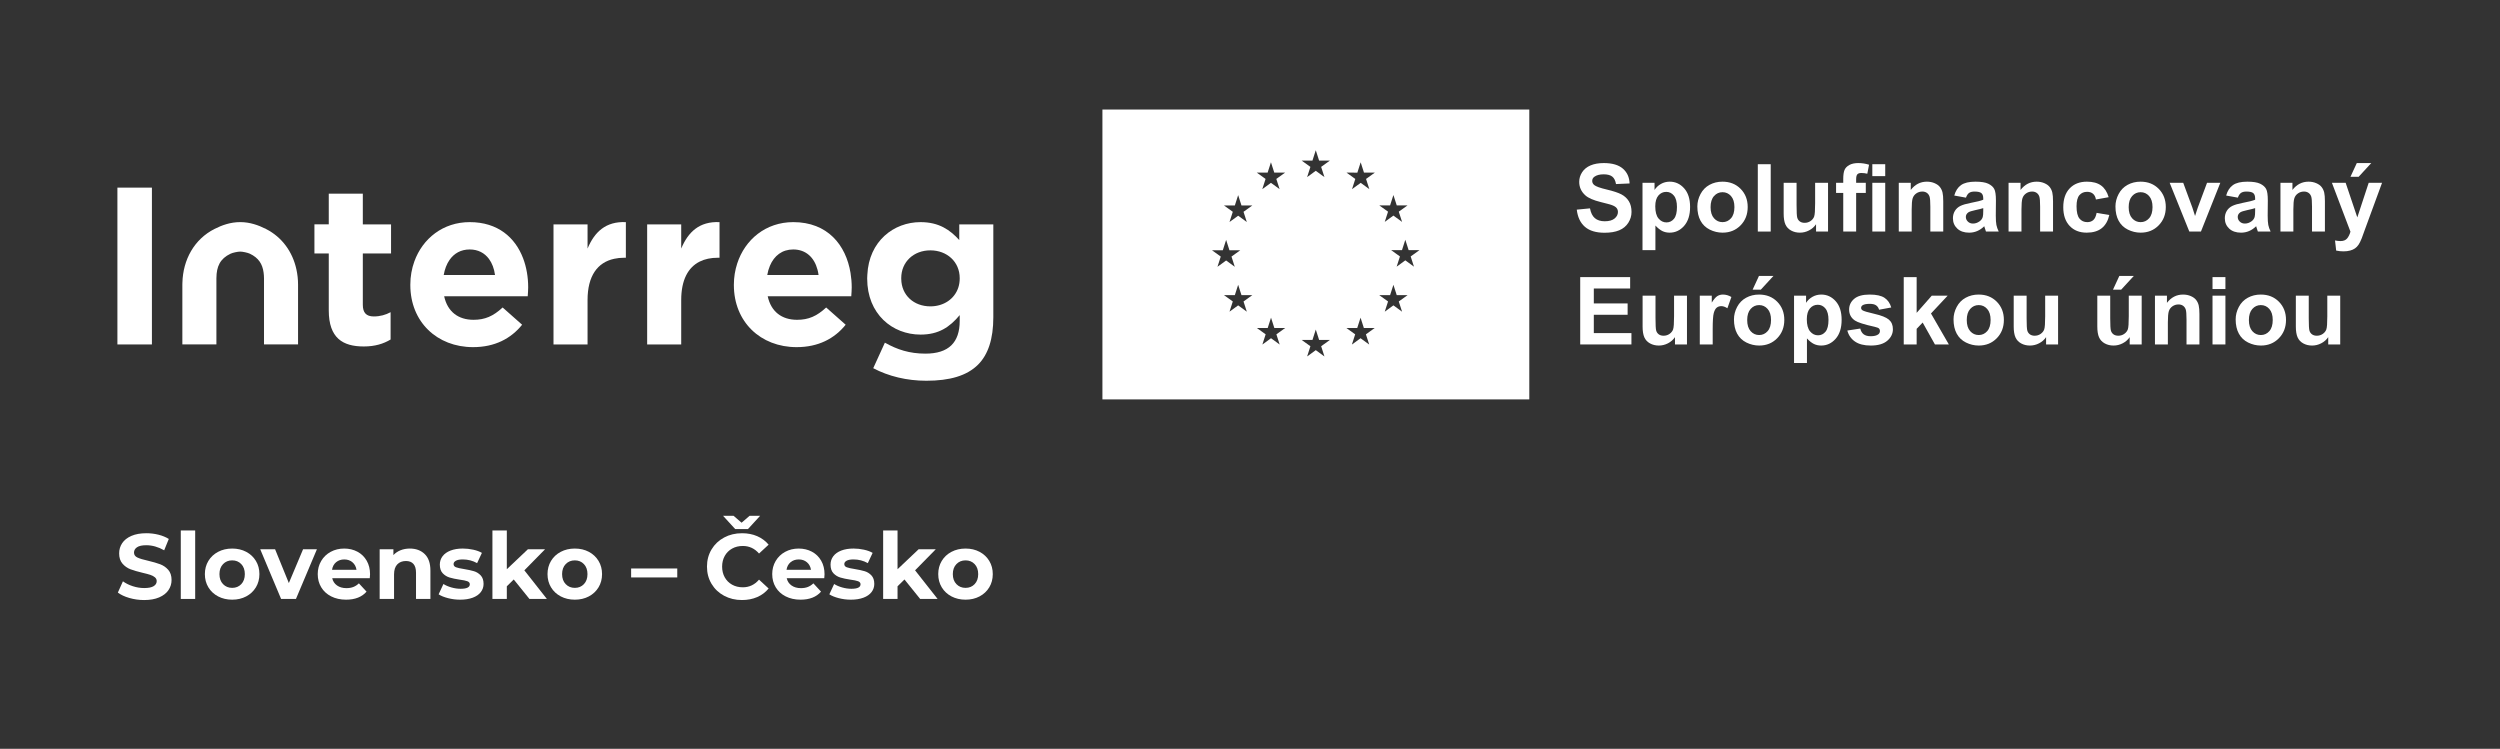 <?xml version="1.0" encoding="UTF-8" standalone="no"?>
<!-- Created with Inkscape (http://www.inkscape.org/) -->

<svg
   version="1.1"
   id="svg2"
   width="2130.587"
   height="638.171"
   viewBox="0 0 2130.587 638.171"
   sodipodi:docname="Interreg_SK-CZ_Biele_V2.ai"
   xmlns:inkscape="http://www.inkscape.org/namespaces/inkscape"
   xmlns:sodipodi="http://sodipodi.sourceforge.net/DTD/sodipodi-0.dtd"
   xmlns="http://www.w3.org/2000/svg"
   xmlns:svg="http://www.w3.org/2000/svg">
  <rect x="0" y="0" width="2130.587" height="638.171" fill="#333333" stroke="none"/>
  <defs
     id="defs6">
    <clipPath
       clipPathUnits="userSpaceOnUse"
       id="clipPath16">
      <path
         d="M 0,478.628 H 1597.938 V 0 H 0 Z"
         id="path14" />
    </clipPath>
  </defs>
  <sodipodi:namedview
     id="namedview4"
     pagecolor="#ffffff"
     bordercolor="#000000"
     borderopacity="0.25"
     inkscape:showpageshadow="2"
     inkscape:pageopacity="0.0"
     inkscape:pagecheckerboard="0"
     inkscape:deskcolor="#d1d1d1" />
  <g
     id="g8"
     inkscape:groupmode="layer"
     inkscape:label="Interreg_SK-CZ_Biele_V2"
     transform="matrix(1.333,0,0,-1.333,0,638.171)">
    <g
       id="g10">
      <g
         id="g12"
         clip-path="url(#clipPath16)">
        <g
           id="g18"
           transform="translate(82.691,96.444)">
          <path
             d="m 0,0 c -3.049,0.885 -5.497,2.035 -7.346,3.451 l 3.245,7.198 c 1.77,-1.297 3.874,-2.34 6.313,-3.127 2.439,-0.788 4.877,-1.18 7.316,-1.18 2.715,0 4.721,0.403 6.018,1.21 1.298,0.805 1.948,1.878 1.948,3.216 0,0.982 -0.384,1.798 -1.151,2.448 -0.767,0.648 -1.751,1.17 -2.95,1.563 -1.2,0.393 -2.823,0.826 -4.868,1.298 -3.147,0.747 -5.723,1.494 -7.729,2.242 -2.005,0.746 -3.727,1.948 -5.162,3.599 -1.436,1.652 -2.154,3.854 -2.154,6.608 0,2.399 0.649,4.573 1.947,6.52 1.299,1.946 3.255,3.49 5.871,4.631 2.615,1.14 5.811,1.711 9.587,1.711 2.635,0 5.212,-0.315 7.729,-0.944 2.517,-0.63 4.72,-1.534 6.609,-2.714 l -2.951,-7.257 c -3.815,2.163 -7.631,3.245 -11.445,3.245 -2.676,0 -4.652,-0.433 -5.93,-1.298 -1.279,-0.865 -1.918,-2.006 -1.918,-3.422 0,-1.416 0.738,-2.469 2.213,-3.156 1.475,-0.689 3.726,-1.367 6.755,-2.036 3.147,-0.747 5.723,-1.495 7.729,-2.242 2.007,-0.748 3.727,-1.927 5.163,-3.54 1.435,-1.613 2.154,-3.796 2.154,-6.548 0,-2.361 -0.66,-4.514 -1.977,-6.461 C 23.698,3.067 21.721,1.523 19.086,0.383 16.451,-0.757 13.246,-1.328 9.469,-1.328 6.204,-1.328 3.048,-0.886 0,0"
             style="fill:#ffffff;fill-opacity:1;fill-rule:nonzero;stroke:none"
             id="path20" />
        </g>
        <path
           d="m 115.582,139.602 h 9.204 V 95.824 h -9.204 z"
           style="fill:#ffffff;fill-opacity:1;fill-rule:nonzero;stroke:none"
           id="path22" />
        <g
           id="g24"
           transform="translate(154.257,105.294)">
          <path
             d="m 0,0 c 1.514,1.593 2.271,3.727 2.271,6.401 0,2.675 -0.757,4.809 -2.271,6.402 -1.515,1.593 -3.452,2.389 -5.812,2.389 -2.359,0 -4.307,-0.796 -5.84,-2.389 -1.535,-1.593 -2.302,-3.727 -2.302,-6.402 0,-2.674 0.767,-4.808 2.302,-6.401 1.533,-1.593 3.481,-2.39 5.84,-2.39 2.36,0 4.297,0.797 5.812,2.39 m -14.809,-7.847 c -2.655,1.396 -4.73,3.333 -6.225,5.812 -1.495,2.477 -2.241,5.289 -2.241,8.436 0,3.147 0.746,5.959 2.241,8.438 1.495,2.477 3.57,4.414 6.225,5.811 2.655,1.396 5.654,2.094 8.997,2.094 3.343,0 6.333,-0.698 8.968,-2.094 2.635,-1.397 4.7,-3.334 6.196,-5.811 1.494,-2.479 2.241,-5.291 2.241,-8.438 0,-3.147 -0.747,-5.959 -2.241,-8.436 -1.496,-2.479 -3.561,-4.416 -6.196,-5.812 -2.635,-1.396 -5.625,-2.094 -8.968,-2.094 -3.343,0 -6.342,0.698 -8.997,2.094"
             style="fill:#ffffff;fill-opacity:1;fill-rule:nonzero;stroke:none"
             id="path26" />
        </g>
        <g
           id="g28"
           transform="translate(202.607,127.566)">
          <path
             d="m 0,0 -13.393,-31.742 h -9.499 L -36.226,0 h 9.499 L -17.936,-21.594 -8.85,0 Z"
             style="fill:#ffffff;fill-opacity:1;fill-rule:nonzero;stroke:none"
             id="path30" />
        </g>
        <g
           id="g32"
           transform="translate(214.879,119.306)">
          <path
             d="m 0,0 c -1.416,-1.181 -2.282,-2.794 -2.596,-4.838 h 15.635 c -0.315,2.006 -1.18,3.609 -2.596,4.809 C 9.027,1.17 7.296,1.77 5.251,1.77 3.166,1.77 1.416,1.18 0,0 M 21.535,-10.207 H -2.478 c 0.433,-1.968 1.455,-3.521 3.068,-4.661 1.613,-1.142 3.618,-1.711 6.018,-1.711 1.652,0 3.117,0.245 4.395,0.737 1.278,0.491 2.469,1.269 3.57,2.331 l 4.897,-5.31 c -2.99,-3.422 -7.356,-5.133 -13.098,-5.133 -3.58,0 -6.746,0.698 -9.499,2.095 -2.753,1.395 -4.877,3.333 -6.372,5.811 -1.495,2.478 -2.242,5.289 -2.242,8.437 0,3.106 0.738,5.909 2.213,8.407 1.475,2.498 3.5,4.444 6.077,5.842 2.576,1.395 5.457,2.093 8.643,2.093 3.107,0 5.919,-0.668 8.437,-2.005 2.517,-1.338 4.493,-3.255 5.93,-5.752 1.435,-2.499 2.153,-5.399 2.153,-8.703 0,-0.119 -0.059,-0.944 -0.177,-2.478"
             style="fill:#ffffff;fill-opacity:1;fill-rule:nonzero;stroke:none"
             id="path34" />
        </g>
        <g
           id="g36"
           transform="translate(271.548,124.498)">
          <path
             d="m 0,0 c 2.419,-2.359 3.629,-5.861 3.629,-10.502 v -18.172 h -9.204 v 16.756 c 0,2.518 -0.551,4.396 -1.653,5.635 -1.101,1.239 -2.694,1.858 -4.778,1.858 -2.322,0 -4.17,-0.718 -5.546,-2.153 -1.378,-1.437 -2.065,-3.569 -2.065,-6.401 v -15.695 h -9.204 V 3.068 h 8.791 v -3.716 c 1.218,1.336 2.733,2.369 4.543,3.097 1.808,0.728 3.795,1.091 5.959,1.091 C -5.596,3.54 -2.419,2.36 0,0"
             style="fill:#ffffff;fill-opacity:1;fill-rule:nonzero;stroke:none"
             id="path38" />
        </g>
        <g
           id="g40"
           transform="translate(286.446,96.326)">
          <path
             d="M 0,0 C -2.518,0.648 -4.524,1.465 -6.018,2.448 L -2.95,9.057 C -1.534,8.151 0.177,7.413 2.183,6.844 4.189,6.273 6.155,5.988 8.083,5.988 c 3.894,0 5.841,0.963 5.841,2.891 0,0.904 -0.531,1.554 -1.593,1.947 -1.062,0.393 -2.695,0.728 -4.897,1.003 -2.596,0.393 -4.741,0.846 -6.431,1.358 -1.692,0.51 -3.157,1.416 -4.396,2.713 -1.239,1.298 -1.858,3.147 -1.858,5.546 0,2.006 0.58,3.785 1.74,5.34 1.16,1.553 2.852,2.763 5.074,3.628 2.222,0.865 4.848,1.298 7.877,1.298 2.242,0 4.474,-0.246 6.696,-0.737 2.222,-0.493 4.061,-1.171 5.517,-2.036 L 18.585,22.391 C 15.792,23.963 12.744,24.75 9.44,24.75 7.473,24.75 5.998,24.475 5.015,23.924 4.031,23.373 3.54,22.665 3.54,21.8 c 0,-0.984 0.531,-1.672 1.593,-2.065 1.062,-0.393 2.752,-0.766 5.074,-1.121 2.596,-0.433 4.72,-0.895 6.372,-1.386 1.652,-0.493 3.087,-1.387 4.307,-2.685 1.218,-1.298 1.829,-3.107 1.829,-5.428 0,-1.967 -0.59,-3.717 -1.77,-5.251 C 19.765,2.33 18.043,1.141 15.782,0.295 13.52,-0.551 10.835,-0.974 7.729,-0.974 5.093,-0.974 2.517,-0.649 0,0"
             style="fill:#ffffff;fill-opacity:1;fill-rule:nonzero;stroke:none"
             id="path42" />
        </g>
        <g
           id="g44"
           transform="translate(328.453,108.273)">
          <path
             d="m 0,0 -4.425,-4.366 v -8.083 h -9.204 v 43.778 h 9.204 V 6.549 L 9.027,19.293 H 20.001 L 6.785,5.841 21.181,-12.449 H 10.03 Z"
             style="fill:#ffffff;fill-opacity:1;fill-rule:nonzero;stroke:none"
             id="path46" />
        </g>
        <g
           id="g48"
           transform="translate(373.323,105.294)">
          <path
             d="m 0,0 c 1.514,1.593 2.271,3.727 2.271,6.401 0,2.675 -0.757,4.809 -2.271,6.402 -1.515,1.593 -3.452,2.389 -5.812,2.389 -2.359,0 -4.307,-0.796 -5.84,-2.389 -1.535,-1.593 -2.302,-3.727 -2.302,-6.402 0,-2.674 0.767,-4.808 2.302,-6.401 1.533,-1.593 3.481,-2.39 5.84,-2.39 2.36,0 4.297,0.797 5.812,2.39 m -14.809,-7.847 c -2.655,1.396 -4.73,3.333 -6.225,5.812 -1.495,2.477 -2.241,5.289 -2.241,8.436 0,3.147 0.746,5.959 2.241,8.438 1.495,2.477 3.57,4.414 6.225,5.811 2.655,1.396 5.654,2.094 8.997,2.094 3.343,0 6.333,-0.698 8.968,-2.094 2.635,-1.397 4.7,-3.334 6.196,-5.811 1.494,-2.479 2.241,-5.291 2.241,-8.438 0,-3.147 -0.747,-5.959 -2.241,-8.436 -1.496,-2.479 -3.561,-4.416 -6.196,-5.812 -2.635,-1.396 -5.625,-2.094 -8.968,-2.094 -3.343,0 -6.342,0.698 -8.997,2.094"
             style="fill:#ffffff;fill-opacity:1;fill-rule:nonzero;stroke:none"
             id="path50" />
        </g>
        <path
           d="M 403.5,115.295 H 433 v -5.724 h -29.5 z"
           style="fill:#ffffff;fill-opacity:1;fill-rule:nonzero;stroke:none"
           id="path52" />
        <g
           id="g54"
           transform="translate(485.982,148.983)">
          <path
             d="M 0,0 -7.788,-8.496 H -15.93 L -23.718,0 h 6.726 L -11.859,-4.425 -6.726,0 Z m -23.04,-51.123 c -3.402,1.828 -6.077,4.365 -8.023,7.61 -1.948,3.245 -2.921,6.912 -2.921,11.004 0,4.09 0.973,7.759 2.921,11.003 1.946,3.245 4.621,5.782 8.023,7.611 3.402,1.83 7.228,2.744 11.476,2.744 3.579,0 6.814,-0.629 9.705,-1.888 2.891,-1.259 5.319,-3.068 7.287,-5.428 l -6.136,-5.664 c -2.793,3.225 -6.254,4.838 -10.384,4.838 -2.557,0 -4.838,-0.561 -6.844,-1.682 -2.006,-1.121 -3.57,-2.684 -4.69,-4.69 -1.122,-2.006 -1.682,-4.287 -1.682,-6.844 0,-2.557 0.56,-4.838 1.682,-6.844 1.12,-2.006 2.684,-3.57 4.69,-4.69 2.006,-1.121 4.287,-1.682 6.844,-1.682 4.13,0 7.591,1.632 10.384,4.897 l 6.136,-5.664 c -1.968,-2.4 -4.406,-4.229 -7.316,-5.487 -2.911,-1.258 -6.156,-1.888 -9.735,-1.888 -4.21,0 -8.015,0.915 -11.417,2.744"
             style="fill:#ffffff;fill-opacity:1;fill-rule:nonzero;stroke:none"
             id="path56" />
        </g>
        <g
           id="g58"
           transform="translate(505.451,119.306)">
          <path
             d="m 0,0 c -1.416,-1.181 -2.282,-2.794 -2.596,-4.838 h 15.635 c -0.315,2.006 -1.18,3.609 -2.596,4.809 C 9.027,1.17 7.296,1.77 5.251,1.77 3.166,1.77 1.416,1.18 0,0 M 21.535,-10.207 H -2.478 c 0.433,-1.968 1.455,-3.521 3.068,-4.661 1.613,-1.142 3.618,-1.711 6.018,-1.711 1.652,0 3.117,0.245 4.395,0.737 1.278,0.491 2.469,1.269 3.57,2.331 l 4.897,-5.31 c -2.99,-3.422 -7.356,-5.133 -13.098,-5.133 -3.58,0 -6.746,0.698 -9.499,2.095 -2.753,1.395 -4.877,3.333 -6.372,5.811 -1.495,2.478 -2.242,5.289 -2.242,8.437 0,3.106 0.738,5.909 2.213,8.407 1.475,2.498 3.5,4.444 6.077,5.842 2.576,1.395 5.457,2.093 8.643,2.093 3.107,0 5.919,-0.668 8.437,-2.005 2.517,-1.338 4.493,-3.255 5.93,-5.752 1.435,-2.499 2.153,-5.399 2.153,-8.703 0,-0.119 -0.059,-0.944 -0.177,-2.478"
             style="fill:#ffffff;fill-opacity:1;fill-rule:nonzero;stroke:none"
             id="path60" />
        </g>
        <g
           id="g62"
           transform="translate(536.249,96.326)">
          <path
             d="M 0,0 C -2.518,0.648 -4.524,1.465 -6.018,2.448 L -2.95,9.057 C -1.534,8.151 0.177,7.413 2.183,6.844 4.189,6.273 6.155,5.988 8.083,5.988 c 3.894,0 5.841,0.963 5.841,2.891 0,0.904 -0.531,1.554 -1.593,1.947 -1.062,0.393 -2.695,0.728 -4.897,1.003 -2.596,0.393 -4.741,0.846 -6.431,1.358 -1.692,0.51 -3.157,1.416 -4.396,2.713 -1.239,1.298 -1.858,3.147 -1.858,5.546 0,2.006 0.58,3.785 1.74,5.34 1.16,1.553 2.852,2.763 5.074,3.628 2.222,0.865 4.848,1.298 7.877,1.298 2.242,0 4.474,-0.246 6.696,-0.737 2.222,-0.493 4.061,-1.171 5.517,-2.036 L 18.585,22.391 C 15.792,23.963 12.744,24.75 9.44,24.75 7.473,24.75 5.998,24.475 5.015,23.924 4.031,23.373 3.54,22.665 3.54,21.8 c 0,-0.984 0.531,-1.672 1.593,-2.065 1.062,-0.393 2.752,-0.766 5.074,-1.121 2.596,-0.433 4.72,-0.895 6.372,-1.386 1.652,-0.493 3.087,-1.387 4.307,-2.685 1.218,-1.298 1.829,-3.107 1.829,-5.428 0,-1.967 -0.59,-3.717 -1.77,-5.251 C 19.765,2.33 18.043,1.141 15.782,0.295 13.52,-0.551 10.835,-0.974 7.729,-0.974 5.093,-0.974 2.517,-0.649 0,0"
             style="fill:#ffffff;fill-opacity:1;fill-rule:nonzero;stroke:none"
             id="path64" />
        </g>
        <g
           id="g66"
           transform="translate(578.256,108.273)">
          <path
             d="m 0,0 -4.425,-4.366 v -8.083 h -9.204 v 43.778 h 9.204 V 6.549 L 9.027,19.293 H 20.001 L 6.785,5.841 21.181,-12.449 H 10.03 Z"
             style="fill:#ffffff;fill-opacity:1;fill-rule:nonzero;stroke:none"
             id="path68" />
        </g>
        <g
           id="g70"
           transform="translate(623.126,105.294)">
          <path
             d="m 0,0 c 1.514,1.593 2.271,3.727 2.271,6.401 0,2.675 -0.757,4.809 -2.271,6.402 -1.515,1.593 -3.452,2.389 -5.812,2.389 -2.359,0 -4.307,-0.796 -5.84,-2.389 -1.535,-1.593 -2.302,-3.727 -2.302,-6.402 0,-2.674 0.767,-4.808 2.302,-6.401 1.533,-1.593 3.481,-2.39 5.84,-2.39 2.36,0 4.297,0.797 5.812,2.39 m -14.809,-7.847 c -2.655,1.396 -4.73,3.333 -6.225,5.812 -1.495,2.477 -2.241,5.289 -2.241,8.436 0,3.147 0.746,5.959 2.241,8.438 1.495,2.477 3.57,4.414 6.225,5.811 2.655,1.396 5.654,2.094 8.997,2.094 3.343,0 6.333,-0.698 8.968,-2.094 2.635,-1.397 4.7,-3.334 6.196,-5.811 1.494,-2.479 2.241,-5.291 2.241,-8.438 0,-3.147 -0.747,-5.959 -2.241,-8.436 -1.496,-2.479 -3.561,-4.416 -6.196,-5.812 -2.635,-1.396 -5.625,-2.094 -8.968,-2.094 -3.343,0 -6.342,0.698 -8.997,2.094"
             style="fill:#ffffff;fill-opacity:1;fill-rule:nonzero;stroke:none"
             id="path72" />
        </g>
        <g
           id="g74"
           transform="translate(903.998,308.255)">
          <path
             d="M 0,0 -5.537,4.048 -11.068,0 l 2.104,6.536 -5.624,4.04 6.933,-0.007 2.118,6.629 2.125,-6.622 h 6.933 l -5.624,-4.04 z m -7.605,-28.786 -5.537,4.049 -5.537,-4.049 2.11,6.536 -5.624,4.041 6.925,-0.008 2.126,6.629 2.125,-6.621 h 6.925 l -5.624,-4.041 z m -7.663,67.975 2.125,6.629 2.125,-6.622 h 6.926 l -5.624,-4.033 2.111,-6.535 -5.538,4.04 -5.537,-4.04 2.11,6.535 -5.624,4.033 z m -15.368,16.894 2.103,-6.535 -5.53,4.048 -5.544,-4.048 2.103,6.535 -5.617,4.049 6.933,-0.015 2.118,6.629 2.118,-6.614 h 6.94 z m 2.023,-105.876 -5.537,4.041 -5.537,-4.041 2.103,6.535 -5.616,4.041 6.925,-0.007 2.125,6.621 2.118,-6.614 h 6.933 l -5.624,-4.041 z m -28.624,-7.613 -5.533,4.041 -5.537,-4.041 2.103,6.536 -5.62,4.041 6.932,-0.008 2.118,6.629 2.122,-6.621 h 6.933 l -5.624,-4.041 z m -7.662,125.229 2.122,6.622 2.121,-6.615 h 6.934 l -5.625,-4.04 2.108,-6.536 -5.538,4.041 -5.537,-4.041 2.107,6.536 -5.621,4.04 z m -20.958,-117.616 -5.533,4.041 -5.537,-4.041 2.103,6.535 -5.62,4.041 6.932,-0.007 2.118,6.621 2.122,-6.614 h 6.933 l -5.621,-4.041 z m -7.701,109.917 2.122,6.629 2.121,-6.621 h 6.933 l -5.621,-4.041 2.104,-6.536 -5.534,4.041 -5.538,-4.041 2.104,6.536 -5.621,4.041 z m -15.413,-25.048 2.107,-6.536 -5.537,4.041 -5.537,-4.041 2.107,6.536 -5.621,4.041 6.929,-0.008 2.122,6.629 2.122,-6.621 h 6.928 z m 2.107,-63.862 -5.537,4.049 -5.537,-4.049 2.107,6.536 -5.621,4.041 6.929,-0.008 2.122,6.629 2.122,-6.621 h 6.928 l -5.62,-4.041 z m -22.283,39.283 6.933,-0.015 2.122,6.636 2.121,-6.621 h 6.929 l -5.62,-4.042 2.104,-6.535 -5.534,4.041 -5.538,-4.041 2.107,6.535 z m -70.035,-95.368 H 73.736 v 185.326 h -272.918 z"
             style="fill:#ffffff;fill-opacity:1;fill-rule:nonzero;stroke:none"
             id="path76" />
        </g>
        <g
           id="g78"
           transform="translate(1008.087,344.714)">
          <path
             d="m 0,0 8.458,0.822 c 0.509,-2.838 1.542,-4.924 3.099,-6.255 1.556,-1.332 3.656,-1.997 6.299,-1.997 2.799,0 4.909,0.592 6.329,1.776 1.419,1.185 2.129,2.571 2.129,4.157 0,1.017 -0.299,1.884 -0.896,2.599 -0.597,0.714 -1.64,1.336 -3.128,1.865 -1.018,0.352 -3.338,0.978 -6.96,1.879 -4.66,1.155 -7.929,2.575 -9.809,4.259 -2.643,2.368 -3.964,5.256 -3.964,8.663 0,2.192 0.621,4.244 1.864,6.153 1.244,1.908 3.035,3.362 5.375,4.361 2.339,0.998 5.163,1.498 8.472,1.498 5.404,0 9.471,-1.186 12.203,-3.554 2.731,-2.369 4.165,-5.531 4.302,-9.485 L 25.08,16.358 c -0.372,2.213 -1.17,3.804 -2.393,4.772 -1.224,0.97 -3.059,1.454 -5.506,1.454 -2.527,0 -4.504,-0.518 -5.934,-1.557 -0.919,-0.665 -1.379,-1.556 -1.379,-2.672 0,-1.018 0.43,-1.889 1.292,-2.614 1.096,-0.92 3.759,-1.879 7.988,-2.877 4.229,-0.999 7.356,-2.032 9.383,-3.098 2.026,-1.068 3.612,-2.526 4.758,-4.377 1.145,-1.849 1.718,-4.136 1.718,-6.856 0,-2.467 -0.686,-4.778 -2.056,-6.932 -1.371,-2.154 -3.309,-3.754 -5.815,-4.802 -2.507,-1.047 -5.629,-1.571 -9.368,-1.571 -5.443,0 -9.624,1.258 -12.541,3.773 C 2.31,-8.483 0.568,-4.817 0,0"
             style="fill:#ffffff;fill-opacity:1;fill-rule:nonzero;stroke:none"
             id="path80" />
        </g>
        <g
           id="g82"
           transform="translate(1058.277,346.828)">
          <path
             d="m 0,0 c 0,-3.504 0.695,-6.093 2.086,-7.768 1.389,-1.674 3.083,-2.51 5.08,-2.51 1.919,0 3.514,0.768 4.787,2.305 1.273,1.536 1.909,4.058 1.909,7.563 0,3.269 -0.656,5.696 -1.967,7.283 C 10.582,8.458 8.958,9.251 7.019,9.251 5.003,9.251 3.329,8.473 1.997,6.916 0.666,5.36 0,3.054 0,0 m -8.163,15.066 h 7.693 v -4.581 c 1,1.566 2.35,2.838 4.054,3.818 1.702,0.978 3.592,1.468 5.667,1.468 3.622,0 6.696,-1.42 9.222,-4.259 2.526,-2.838 3.789,-6.793 3.789,-11.864 0,-5.208 -1.273,-9.257 -3.819,-12.144 -2.544,-2.888 -5.629,-4.332 -9.25,-4.332 -1.724,0 -3.285,0.343 -4.685,1.028 -1.399,0.685 -2.873,1.86 -4.419,3.525 v -15.713 h -8.252 z"
             style="fill:#ffffff;fill-opacity:1;fill-rule:nonzero;stroke:none"
             id="path84" />
        </g>
        <g
           id="g86"
           transform="translate(1093.636,346.3)">
          <path
             d="m 0,0 c 0,-3.094 0.735,-5.463 2.202,-7.108 1.469,-1.645 3.279,-2.467 5.434,-2.467 2.153,0 3.959,0.822 5.418,2.467 1.458,1.645 2.188,4.034 2.188,7.166 0,3.054 -0.73,5.404 -2.188,7.048 C 11.595,8.751 9.789,9.573 7.636,9.573 5.481,9.573 3.671,8.751 2.202,7.106 0.735,5.462 0,3.093 0,0 m -8.458,0.44 c 0,2.741 0.675,5.394 2.027,7.958 1.35,2.566 3.264,4.524 5.741,5.874 2.476,1.352 5.242,2.027 8.296,2.027 4.719,0 8.585,-1.533 11.601,-4.596 3.014,-3.064 4.522,-6.936 4.522,-11.615 0,-4.719 -1.522,-8.63 -4.567,-11.734 -3.044,-3.103 -6.876,-4.654 -11.496,-4.654 -2.86,0 -5.586,0.646 -8.18,1.938 -2.595,1.292 -4.567,3.186 -5.917,5.683 -1.352,2.496 -2.027,5.536 -2.027,9.119"
             style="fill:#ffffff;fill-opacity:1;fill-rule:nonzero;stroke:none"
             id="path88" />
        </g>
        <path
           d="m 1123.827,373.759 h 8.252 v -43.054 h -8.252 z"
           style="fill:#ffffff;fill-opacity:1;fill-rule:nonzero;stroke:none"
           id="path90" />
        <g
           id="g92"
           transform="translate(1161.065,330.705)">
          <path
             d="M 0,0 V 4.67 C -1.136,3.005 -2.629,1.693 -4.478,0.734 c -1.851,-0.959 -3.804,-1.439 -5.86,-1.439 -2.095,0 -3.975,0.46 -5.638,1.381 -1.665,0.92 -2.868,2.212 -3.612,3.876 -0.745,1.664 -1.117,3.965 -1.117,6.902 v 19.735 h 8.253 V 16.858 c 0,-4.387 0.152,-7.073 0.455,-8.062 0.303,-0.99 0.856,-1.772 1.659,-2.349 0.803,-0.579 1.821,-0.867 3.055,-0.867 1.409,0 2.672,0.387 3.789,1.16 1.115,0.773 1.879,1.732 2.289,2.878 0.413,1.146 0.618,3.95 0.618,8.414 V 31.189 H 7.665 V 0 Z"
             style="fill:#ffffff;fill-opacity:1;fill-rule:nonzero;stroke:none"
             id="path94" />
        </g>
        <path
           d="m 1197.041,361.894 h 8.252 v -31.189 h -8.252 z m 0,11.865 h 8.252 v -7.636 h -8.252 z m -23.171,-11.865 h 4.581 v 2.35 c 0,2.623 0.279,4.581 0.837,5.873 0.558,1.293 1.586,2.344 3.083,3.158 1.499,0.812 3.393,1.219 5.683,1.219 2.35,0 4.65,-0.353 6.901,-1.058 l -1.115,-5.756 c -1.312,0.313 -2.575,0.47 -3.789,0.47 -1.194,0 -2.051,-0.279 -2.57,-0.837 -0.518,-0.558 -0.778,-1.63 -0.778,-3.216 v -2.203 h 6.168 v -6.49 h -6.168 v -24.699 h -8.252 v 24.699 h -4.581 z"
           style="fill:#ffffff;fill-opacity:1;fill-rule:nonzero;stroke:none"
           id="path96" />
        <g
           id="g98"
           transform="translate(1242.385,330.705)">
          <path
             d="m 0,0 h -8.252 v 15.918 c 0,3.367 -0.176,5.546 -0.529,6.534 -0.352,0.989 -0.925,1.758 -1.717,2.306 -0.794,0.548 -1.748,0.822 -2.864,0.822 -1.43,0 -2.712,-0.392 -3.847,-1.174 -1.136,-0.784 -1.915,-1.822 -2.335,-3.114 -0.421,-1.292 -0.631,-3.681 -0.631,-7.166 V 0 h -8.253 v 31.189 h 7.665 v -4.581 c 2.721,3.524 6.148,5.286 10.279,5.286 1.821,0 3.484,-0.328 4.993,-0.984 1.507,-0.656 2.647,-1.493 3.421,-2.51 0.773,-1.019 1.312,-2.174 1.615,-3.467 C -0.152,23.641 0,21.792 0,19.383 Z"
             style="fill:#ffffff;fill-opacity:1;fill-rule:nonzero;stroke:none"
             id="path100" />
        </g>
        <g
           id="g102"
           transform="translate(1267.964,345.683)">
          <path
             d="m 0,0 c -1.057,-0.352 -2.731,-0.773 -5.021,-1.262 -2.291,-0.49 -3.789,-0.97 -4.494,-1.44 -1.076,-0.763 -1.615,-1.732 -1.615,-2.907 0,-1.156 0.43,-2.155 1.292,-2.997 0.861,-0.841 1.957,-1.262 3.289,-1.262 1.488,0 2.907,0.489 4.259,1.468 0.998,0.744 1.654,1.655 1.967,2.731 C -0.108,-4.964 0,-3.623 0,-1.645 Z m -11.042,6.696 -7.489,1.351 c 0.842,3.014 2.291,5.246 4.347,6.696 2.055,1.448 5.11,2.173 9.163,2.173 3.68,0 6.421,-0.436 8.223,-1.307 C 5.002,14.737 6.27,13.631 7.005,12.29 7.739,10.949 8.106,8.488 8.106,4.904 L 8.018,-4.729 c 0,-2.741 0.132,-4.762 0.397,-6.064 0.263,-1.303 0.758,-2.698 1.482,-4.185 H 1.733 c -0.216,0.547 -0.48,1.361 -0.793,2.438 -0.137,0.489 -0.235,0.811 -0.293,0.969 -1.41,-1.371 -2.918,-2.399 -4.524,-3.084 -1.604,-0.685 -3.318,-1.028 -5.139,-1.028 -3.211,0 -5.741,0.871 -7.591,2.613 -1.851,1.743 -2.776,3.946 -2.776,6.609 0,1.762 0.421,3.334 1.263,4.713 0.842,1.381 2.022,2.438 3.539,3.172 1.517,0.735 3.705,1.375 6.564,1.924 3.857,0.724 6.53,1.4 8.017,2.026 v 0.822 c 0,1.587 -0.391,2.717 -1.175,3.392 -0.782,0.676 -2.261,1.014 -4.434,1.014 -1.468,0 -2.614,-0.289 -3.436,-0.866 -0.823,-0.579 -1.488,-1.592 -1.997,-3.04"
             style="fill:#ffffff;fill-opacity:1;fill-rule:nonzero;stroke:none"
             id="path104" />
        </g>
        <g
           id="g106"
           transform="translate(1312.574,330.705)">
          <path
             d="m 0,0 h -8.252 v 15.918 c 0,3.367 -0.176,5.546 -0.529,6.534 -0.352,0.989 -0.925,1.758 -1.717,2.306 -0.794,0.548 -1.748,0.822 -2.864,0.822 -1.43,0 -2.712,-0.392 -3.847,-1.174 -1.136,-0.784 -1.915,-1.822 -2.335,-3.114 -0.421,-1.292 -0.631,-3.681 -0.631,-7.166 V 0 h -8.253 v 31.189 h 7.665 v -4.581 c 2.721,3.524 6.148,5.286 10.279,5.286 1.821,0 3.484,-0.328 4.993,-0.984 1.507,-0.656 2.647,-1.493 3.421,-2.51 0.773,-1.019 1.312,-2.174 1.616,-3.467 C -0.152,23.641 0,21.792 0,19.383 Z"
             style="fill:#ffffff;fill-opacity:1;fill-rule:nonzero;stroke:none"
             id="path108" />
        </g>
        <g
           id="g110"
           transform="translate(1348.139,352.673)">
          <path
             d="M 0,0 -8.135,-1.468 C -8.409,0.156 -9.03,1.381 -10,2.203 c -0.968,0.822 -2.227,1.233 -3.773,1.233 -2.056,0 -3.696,-0.71 -4.92,-2.129 -1.223,-1.42 -1.835,-3.794 -1.835,-7.122 0,-3.7 0.622,-6.314 1.865,-7.841 1.243,-1.527 2.912,-2.292 5.007,-2.292 1.566,0 2.849,0.446 3.848,1.337 0.998,0.891 1.702,2.422 2.114,4.597 l 8.106,-1.381 c -0.842,-3.72 -2.458,-6.53 -4.846,-8.429 -2.389,-1.899 -5.59,-2.849 -9.603,-2.849 -4.562,0 -8.2,1.439 -10.911,4.318 -2.711,2.877 -4.068,6.862 -4.068,11.953 0,5.149 1.361,9.157 4.083,12.026 2.721,2.868 6.402,4.302 11.042,4.302 3.798,0 6.818,-0.817 9.06,-2.452 C -2.589,5.839 -0.979,3.348 0,0"
             style="fill:#ffffff;fill-opacity:1;fill-rule:nonzero;stroke:none"
             id="path112" />
        </g>
        <g
           id="g114"
           transform="translate(1360.944,346.3)">
          <path
             d="m 0,0 c 0,-3.094 0.735,-5.463 2.202,-7.108 1.47,-1.645 3.279,-2.467 5.434,-2.467 2.153,0 3.959,0.822 5.418,2.467 1.458,1.645 2.188,4.034 2.188,7.166 0,3.054 -0.73,5.404 -2.188,7.048 C 11.595,8.751 9.789,9.573 7.636,9.573 5.481,9.573 3.672,8.751 2.202,7.106 0.735,5.462 0,3.093 0,0 m -8.458,0.44 c 0,2.741 0.675,5.394 2.027,7.958 1.35,2.566 3.264,4.524 5.741,5.874 2.476,1.352 5.242,2.027 8.296,2.027 4.719,0 8.585,-1.533 11.601,-4.596 3.014,-3.064 4.522,-6.936 4.522,-11.615 0,-4.719 -1.522,-8.63 -4.567,-11.734 -3.044,-3.103 -6.876,-4.654 -11.496,-4.654 -2.86,0 -5.586,0.646 -8.18,1.938 -2.595,1.292 -4.567,3.186 -5.917,5.683 -1.352,2.496 -2.027,5.536 -2.027,9.119"
             style="fill:#ffffff;fill-opacity:1;fill-rule:nonzero;stroke:none"
             id="path116" />
        </g>
        <g
           id="g118"
           transform="translate(1399.71,330.705)">
          <path
             d="m 0,0 -12.569,31.189 h 8.663 L 1.967,15.272 3.671,9.957 c 0.45,1.35 0.733,2.241 0.851,2.672 0.275,0.881 0.568,1.762 0.882,2.643 l 5.931,15.917 h 8.488 L 7.43,0 Z"
             style="fill:#ffffff;fill-opacity:1;fill-rule:nonzero;stroke:none"
             id="path120" />
        </g>
        <g
           id="g122"
           transform="translate(1441.793,345.683)">
          <path
             d="m 0,0 c -1.057,-0.352 -2.731,-0.773 -5.021,-1.262 -2.291,-0.49 -3.789,-0.97 -4.494,-1.44 -1.076,-0.763 -1.615,-1.732 -1.615,-2.907 0,-1.156 0.43,-2.155 1.292,-2.997 0.861,-0.841 1.958,-1.262 3.289,-1.262 1.488,0 2.907,0.489 4.259,1.468 0.998,0.744 1.654,1.655 1.967,2.731 C -0.108,-4.964 0,-3.623 0,-1.645 Z m -11.042,6.696 -7.489,1.351 c 0.842,3.014 2.291,5.246 4.347,6.696 2.055,1.448 5.11,2.173 9.163,2.173 3.68,0 6.421,-0.436 8.223,-1.307 C 5.003,14.737 6.27,13.631 7.005,12.29 7.739,10.949 8.106,8.488 8.106,4.904 L 8.018,-4.729 c 0,-2.741 0.132,-4.762 0.397,-6.064 0.263,-1.303 0.758,-2.698 1.482,-4.185 H 1.733 c -0.216,0.547 -0.48,1.361 -0.793,2.438 -0.137,0.489 -0.235,0.811 -0.293,0.969 -1.41,-1.371 -2.918,-2.399 -4.524,-3.084 -1.604,-0.685 -3.318,-1.028 -5.139,-1.028 -3.211,0 -5.741,0.871 -7.591,2.613 -1.851,1.743 -2.776,3.946 -2.776,6.609 0,1.762 0.421,3.334 1.263,4.713 0.842,1.381 2.022,2.438 3.539,3.172 1.517,0.735 3.705,1.375 6.564,1.924 3.857,0.724 6.53,1.4 8.017,2.026 v 0.822 c 0,1.587 -0.391,2.717 -1.175,3.392 -0.782,0.676 -2.261,1.014 -4.434,1.014 -1.468,0 -2.614,-0.289 -3.436,-0.866 -0.823,-0.579 -1.488,-1.592 -1.997,-3.04"
             style="fill:#ffffff;fill-opacity:1;fill-rule:nonzero;stroke:none"
             id="path124" />
        </g>
        <g
           id="g126"
           transform="translate(1486.403,330.705)">
          <path
             d="m 0,0 h -8.252 v 15.918 c 0,3.367 -0.176,5.546 -0.529,6.534 -0.352,0.989 -0.925,1.758 -1.717,2.306 -0.794,0.548 -1.748,0.822 -2.864,0.822 -1.43,0 -2.712,-0.392 -3.847,-1.174 -1.136,-0.784 -1.915,-1.822 -2.335,-3.114 -0.421,-1.292 -0.631,-3.681 -0.631,-7.166 V 0 h -8.253 v 31.189 h 7.665 v -4.581 c 2.721,3.524 6.148,5.286 10.279,5.286 1.821,0 3.484,-0.328 4.993,-0.984 1.507,-0.656 2.647,-1.493 3.421,-2.51 0.773,-1.019 1.312,-2.174 1.616,-3.467 C -0.152,23.641 0,21.792 0,19.383 Z"
             style="fill:#ffffff;fill-opacity:1;fill-rule:nonzero;stroke:none"
             id="path128" />
        </g>
        <g
           id="g130"
           transform="translate(1502.733,365.712)">
          <path
             d="m 0,0 4.053,8.781 h 9.251 L 5.228,0 Z m -11.865,-3.818 h 8.781 l 7.46,-22.144 7.284,22.144 h 8.545 L 9.193,-33.832 7.225,-39.265 C 6.5,-41.087 5.809,-42.477 5.154,-43.436 4.498,-44.395 3.745,-45.173 2.893,-45.77 c -0.852,-0.598 -1.9,-1.062 -3.142,-1.395 -1.244,-0.333 -2.649,-0.5 -4.215,-0.5 -1.586,0 -3.142,0.167 -4.669,0.5 l -0.735,6.461 c 1.293,-0.254 2.457,-0.383 3.495,-0.383 1.919,0 3.338,0.564 4.258,1.689 0.92,1.126 1.625,2.56 2.115,4.302 z"
             style="fill:#ffffff;fill-opacity:1;fill-rule:nonzero;stroke:none"
             id="path132" />
        </g>
        <g
           id="g134"
           transform="translate(1010.289,258.53)">
          <path
             d="M 0,0 V 43.053 H 31.923 V 35.77 H 8.693 V 26.225 H 30.308 V 18.972 H 8.693 V 7.254 h 24.053 l 0,-7.254 z"
             style="fill:#ffffff;fill-opacity:1;fill-rule:nonzero;stroke:none"
             id="path136" />
        </g>
        <g
           id="g138"
           transform="translate(1070.876,258.53)">
          <path
             d="M 0,0 V 4.67 C -1.136,3.005 -2.629,1.693 -4.478,0.734 c -1.851,-0.959 -3.804,-1.439 -5.86,-1.439 -2.095,0 -3.975,0.46 -5.638,1.381 -1.665,0.92 -2.868,2.212 -3.612,3.876 -0.745,1.664 -1.117,3.965 -1.117,6.902 v 19.735 h 8.253 V 16.857 c 0,-4.386 0.152,-7.072 0.455,-8.061 0.303,-0.99 0.856,-1.772 1.659,-2.349 0.803,-0.579 1.821,-0.867 3.055,-0.867 1.409,0 2.672,0.387 3.789,1.16 1.115,0.773 1.879,1.732 2.289,2.878 0.413,1.145 0.618,3.95 0.618,8.414 V 31.189 H 7.666 L 7.666,0 Z"
             style="fill:#ffffff;fill-opacity:1;fill-rule:nonzero;stroke:none"
             id="path140" />
        </g>
        <g
           id="g142"
           transform="translate(1094.987,258.53)">
          <path
             d="m 0,0 h -8.252 v 31.189 h 7.665 v -4.434 c 1.311,2.094 2.491,3.474 3.538,4.14 1.048,0.665 2.237,0.999 3.569,0.999 1.879,0 3.69,-0.519 5.433,-1.557 L 9.398,23.142 c -1.391,0.9 -2.683,1.351 -3.877,1.351 -1.156,0 -2.134,-0.318 -2.937,-0.954 C 1.781,22.902 1.15,21.751 0.69,20.088 0.229,18.423 0,14.938 0,9.633 Z"
             style="fill:#ffffff;fill-opacity:1;fill-rule:nonzero;stroke:none"
             id="path144" />
        </g>
        <g
           id="g146"
           transform="translate(1120.508,293.537)">
          <path
             d="m 0,0 4.053,8.781 h 9.25 L 5.227,0 Z m -3.465,-19.412 c 0,-3.094 0.734,-5.463 2.202,-7.108 1.469,-1.644 3.279,-2.467 5.433,-2.467 2.154,0 3.96,0.823 5.418,2.467 1.459,1.645 2.188,4.034 2.188,7.166 0,3.054 -0.729,5.404 -2.188,7.048 -1.458,1.645 -3.264,2.467 -5.418,2.467 -2.154,0 -3.964,-0.822 -5.433,-2.467 -1.468,-1.644 -2.202,-4.013 -2.202,-7.106 m -8.458,0.44 c 0,2.741 0.675,5.394 2.026,7.959 1.35,2.565 3.264,4.523 5.741,5.873 2.477,1.352 5.242,2.027 8.296,2.027 4.719,0 8.586,-1.533 11.601,-4.596 3.015,-3.064 4.523,-6.936 4.523,-11.615 0,-4.719 -1.523,-8.63 -4.567,-11.733 -3.044,-3.103 -6.877,-4.654 -11.497,-4.654 -2.859,0 -5.585,0.646 -8.18,1.938 -2.594,1.292 -4.567,3.186 -5.917,5.683 -1.351,2.496 -2.026,5.535 -2.026,9.118"
             style="fill:#ffffff;fill-opacity:1;fill-rule:nonzero;stroke:none"
             id="path148" />
        </g>
        <g
           id="g150"
           transform="translate(1155.161,274.653)">
          <path
             d="m 0,0 c 0,-3.504 0.695,-6.093 2.086,-7.768 1.389,-1.673 3.083,-2.51 5.08,-2.51 1.919,0 3.514,0.768 4.787,2.305 1.273,1.536 1.909,4.058 1.909,7.563 0,3.269 -0.656,5.696 -1.967,7.283 C 10.582,8.458 8.958,9.251 7.019,9.251 5.002,9.251 3.329,8.473 1.997,6.916 0.666,5.36 0,3.054 0,0 m -8.163,15.066 h 7.693 v -4.581 c 1,1.566 2.35,2.838 4.054,3.818 1.702,0.978 3.592,1.468 5.667,1.468 3.622,0 6.696,-1.42 9.222,-4.259 2.526,-2.838 3.789,-6.793 3.789,-11.864 0,-5.208 -1.273,-9.256 -3.819,-12.143 -2.545,-2.888 -5.629,-4.332 -9.25,-4.332 -1.724,0 -3.285,0.342 -4.685,1.028 -1.399,0.685 -2.873,1.86 -4.419,3.524 v -15.712 h -8.252 z"
             style="fill:#ffffff;fill-opacity:1;fill-rule:nonzero;stroke:none"
             id="path152" />
        </g>
        <g
           id="g154"
           transform="translate(1181.065,267.429)">
          <path
             d="m 0,0 8.282,1.262 c 0.352,-1.605 1.067,-2.824 2.144,-3.656 1.076,-0.832 2.584,-1.248 4.522,-1.248 2.134,0 3.74,0.392 4.816,1.175 0.725,0.548 1.087,1.281 1.087,2.202 0,0.626 -0.196,1.145 -0.587,1.557 -0.411,0.391 -1.332,0.753 -2.761,1.086 -6.657,1.469 -10.876,2.81 -12.658,4.023 -2.467,1.685 -3.699,4.024 -3.699,7.02 0,2.702 1.066,4.972 3.2,6.813 2.134,1.84 5.443,2.761 9.927,2.761 4.268,0 7.44,-0.695 9.515,-2.085 2.075,-1.391 3.504,-3.446 4.288,-6.168 l -7.782,-1.439 c -0.334,1.214 -0.965,2.144 -1.895,2.791 -0.93,0.645 -2.257,0.968 -3.979,0.968 -2.174,0 -3.73,-0.303 -4.67,-0.911 -0.627,-0.43 -0.94,-0.988 -0.94,-1.673 0,-0.587 0.274,-1.086 0.823,-1.498 0.743,-0.548 3.313,-1.321 7.709,-2.32 4.395,-0.998 7.464,-2.222 9.207,-3.671 1.722,-1.468 2.584,-3.515 2.584,-6.138 0,-2.859 -1.195,-5.315 -3.583,-7.372 -2.389,-2.054 -5.922,-3.083 -10.602,-3.083 -4.248,0 -7.611,0.861 -10.087,2.585 C 2.384,-5.297 0.764,-2.957 0,0"
             style="fill:#ffffff;fill-opacity:1;fill-rule:nonzero;stroke:none"
             id="path156" />
        </g>
        <g
           id="g158"
           transform="translate(1217.129,258.53)">
          <path
             d="M 0,0 V 43.053 H 8.253 V 20.205 l 9.662,10.984 H 28.076 L 17.416,19.794 28.84,0 H 19.941 L 12.1,14.008 8.253,9.985 V 0 Z"
             style="fill:#ffffff;fill-opacity:1;fill-rule:nonzero;stroke:none"
             id="path160" />
        </g>
        <g
           id="g162"
           transform="translate(1257.421,274.125)">
          <path
             d="m 0,0 c 0,-3.094 0.735,-5.463 2.202,-7.108 1.47,-1.645 3.279,-2.467 5.434,-2.467 2.153,0 3.959,0.822 5.418,2.467 1.458,1.645 2.188,4.034 2.188,7.166 0,3.054 -0.73,5.404 -2.188,7.048 C 11.595,8.751 9.789,9.573 7.636,9.573 5.481,9.573 3.672,8.751 2.202,7.106 0.735,5.462 0,3.093 0,0 m -8.458,0.44 c 0,2.741 0.675,5.394 2.027,7.958 1.35,2.566 3.264,4.524 5.741,5.874 2.476,1.352 5.242,2.027 8.296,2.027 4.719,0 8.585,-1.533 11.601,-4.596 3.014,-3.064 4.522,-6.936 4.522,-11.615 0,-4.719 -1.522,-8.63 -4.567,-11.733 -3.044,-3.103 -6.876,-4.655 -11.496,-4.655 -2.86,0 -5.586,0.646 -8.18,1.939 -2.594,1.292 -4.567,3.186 -5.917,5.683 -1.352,2.495 -2.027,5.535 -2.027,9.118"
             style="fill:#ffffff;fill-opacity:1;fill-rule:nonzero;stroke:none"
             id="path164" />
        </g>
        <g
           id="g166"
           transform="translate(1308.14,258.53)">
          <path
             d="M 0,0 V 4.67 C -1.136,3.005 -2.629,1.693 -4.478,0.734 c -1.851,-0.959 -3.804,-1.439 -5.86,-1.439 -2.095,0 -3.975,0.46 -5.638,1.381 -1.665,0.92 -2.868,2.212 -3.612,3.876 -0.745,1.664 -1.117,3.965 -1.117,6.902 v 19.735 h 8.253 V 16.857 c 0,-4.386 0.152,-7.072 0.455,-8.061 0.303,-0.99 0.856,-1.772 1.659,-2.349 0.803,-0.579 1.821,-0.867 3.055,-0.867 1.409,0 2.672,0.387 3.789,1.16 1.115,0.773 1.879,1.732 2.289,2.878 0.413,1.145 0.618,3.95 0.618,8.414 V 31.189 H 7.666 L 7.666,0 Z"
             style="fill:#ffffff;fill-opacity:1;fill-rule:nonzero;stroke:none"
             id="path168" />
        </g>
        <g
           id="g170"
           transform="translate(1350.899,293.537)">
          <path
             d="m 0,0 4.053,8.781 h 9.251 L 5.228,0 Z m 10.69,-35.007 v 4.67 c -1.136,-1.664 -2.629,-2.976 -4.478,-3.936 -1.851,-0.959 -3.804,-1.438 -5.86,-1.438 -2.095,0 -3.975,0.459 -5.638,1.38 -1.665,0.92 -2.868,2.212 -3.612,3.877 -0.745,1.663 -1.117,3.964 -1.117,6.901 v 19.735 h 8.253 v -14.331 c 0,-4.387 0.152,-7.073 0.455,-8.062 0.303,-0.989 0.856,-1.772 1.659,-2.349 0.803,-0.578 1.821,-0.867 3.055,-0.867 1.409,0 2.672,0.387 3.789,1.161 1.115,0.772 1.879,1.732 2.289,2.878 0.412,1.144 0.618,3.949 0.618,8.413 v 13.157 h 8.252 v -31.189 z"
             style="fill:#ffffff;fill-opacity:1;fill-rule:nonzero;stroke:none"
             id="path172" />
        </g>
        <g
           id="g174"
           transform="translate(1406.17,258.53)">
          <path
             d="m 0,0 h -8.252 v 15.917 c 0,3.367 -0.176,5.546 -0.529,6.535 -0.352,0.988 -0.925,1.757 -1.717,2.306 -0.794,0.547 -1.748,0.822 -2.864,0.822 -1.43,0 -2.712,-0.392 -3.847,-1.175 -1.136,-0.783 -1.915,-1.821 -2.335,-3.114 -0.421,-1.292 -0.631,-3.68 -0.631,-7.165 V 0 h -8.253 v 31.189 h 7.665 v -4.582 c 2.721,3.525 6.148,5.287 10.279,5.287 1.821,0 3.484,-0.328 4.993,-0.984 1.507,-0.656 2.647,-1.493 3.421,-2.511 0.773,-1.018 1.312,-2.174 1.616,-3.466 C -0.152,23.641 0,21.791 0,19.383 Z"
             style="fill:#ffffff;fill-opacity:1;fill-rule:nonzero;stroke:none"
             id="path176" />
        </g>
        <path
           d="m 1414.541,289.719 h 8.252 V 258.53 h -8.252 z m 0,11.865 h 8.252 v -7.636 h -8.252 z"
           style="fill:#ffffff;fill-opacity:1;fill-rule:nonzero;stroke:none"
           id="path178" />
        <g
           id="g180"
           transform="translate(1437.8,274.125)">
          <path
             d="m 0,0 c 0,-3.094 0.735,-5.463 2.202,-7.108 1.47,-1.645 3.279,-2.467 5.434,-2.467 2.153,0 3.959,0.822 5.418,2.467 1.458,1.645 2.188,4.034 2.188,7.166 0,3.054 -0.73,5.404 -2.188,7.048 C 11.595,8.751 9.789,9.573 7.636,9.573 5.481,9.573 3.672,8.751 2.202,7.106 0.735,5.462 0,3.093 0,0 m -8.458,0.44 c 0,2.741 0.675,5.394 2.027,7.958 1.35,2.566 3.264,4.524 5.741,5.874 2.476,1.352 5.242,2.027 8.296,2.027 4.719,0 8.585,-1.533 11.601,-4.596 3.014,-3.064 4.522,-6.936 4.522,-11.615 0,-4.719 -1.522,-8.63 -4.567,-11.733 -3.044,-3.103 -6.876,-4.655 -11.496,-4.655 -2.86,0 -5.586,0.646 -8.18,1.939 -2.594,1.292 -4.567,3.186 -5.917,5.683 -1.352,2.495 -2.027,5.535 -2.027,9.118"
             style="fill:#ffffff;fill-opacity:1;fill-rule:nonzero;stroke:none"
             id="path182" />
        </g>
        <g
           id="g184"
           transform="translate(1488.519,258.53)">
          <path
             d="M 0,0 V 4.67 C -1.136,3.005 -2.629,1.693 -4.478,0.734 c -1.851,-0.959 -3.804,-1.439 -5.86,-1.439 -2.095,0 -3.975,0.46 -5.638,1.381 -1.665,0.92 -2.868,2.212 -3.612,3.876 -0.745,1.664 -1.117,3.965 -1.117,6.902 v 19.735 h 8.253 V 16.857 c 0,-4.386 0.152,-7.072 0.455,-8.061 0.303,-0.99 0.856,-1.772 1.659,-2.349 0.803,-0.579 1.821,-0.867 3.055,-0.867 1.409,0 2.672,0.387 3.789,1.16 1.115,0.773 1.879,1.732 2.29,2.878 0.412,1.145 0.617,3.95 0.617,8.414 V 31.189 H 7.666 L 7.666,0 Z"
             style="fill:#ffffff;fill-opacity:1;fill-rule:nonzero;stroke:none"
             id="path186" />
        </g>
        <g
           id="g188"
           transform="translate(490.531,302.931)">
          <path
             d="m 0,0 c 0.372,2.141 0.951,4.109 1.704,5.897 2.719,6.464 7.843,10.432 14.911,10.432 8.056,0 13.454,-5.091 15.52,-12.935 C 32.421,2.312 32.646,1.18 32.802,0 Z m 16.615,33.804 c -17.535,0 -30.886,-11.135 -35.836,-26.512 -1.359,-4.217 -2.121,-8.735 -2.121,-13.451 v -0.287 c 0,-23.49 17.045,-39.676 40.106,-39.676 13.894,0 24.207,5.443 31.369,14.324 l -12.462,11.029 c -6.016,-5.587 -11.315,-7.878 -18.62,-7.878 -9.74,0 -16.616,5.156 -18.764,15.04 h 53.427 c 0.143,2.005 0.287,4.01 0.287,5.729 0,3.118 -0.271,6.188 -0.759,9.177 -2.921,17.879 -14.66,32.505 -36.627,32.505"
             style="fill:#ffffff;fill-opacity:1;fill-rule:nonzero;stroke:none"
             id="path190" />
        </g>
        <g
           id="g192"
           transform="translate(75.064,291.013)">
          <path
             d="M 0,0 V -32.485 H 22.059 V 3.913 67.78 H 0 Z"
             style="fill:#ffffff;fill-opacity:1;fill-rule:nonzero;stroke:none"
             id="path194" />
        </g>
        <g
           id="g196"
           transform="translate(231.965,354.926)">
          <path
             d="m 0,0 h -21.772 v -19.623 h -9.167 v -18.621 h 9.167 v -8.433 -27.949 c 0,-17.762 9.023,-23.061 22.345,-23.061 7.305,0 12.604,1.719 17.188,4.44 v 17.474 C 14.61,-77.491 11.029,-78.494 7.018,-78.494 2.149,-78.494 0,-76.058 0,-71.046 v 25.918 6.884 h 18.048 v 18.621 l -18.048,0 z"
             style="fill:#ffffff;fill-opacity:1;fill-rule:nonzero;stroke:none"
             id="path198" />
        </g>
        <g
           id="g200"
           transform="translate(283.678,302.931)">
          <path
             d="m 0,0 c 0.651,3.741 1.899,6.987 3.686,9.58 2.933,4.256 7.322,6.749 12.929,6.749 5.345,0 9.51,-2.251 12.319,-6.049 C 30.943,7.564 32.263,4.062 32.802,0 Z m 16.615,33.804 c -17.005,0 -30.088,-10.465 -35.381,-25.12 -1.662,-4.602 -2.576,-9.606 -2.576,-14.843 v -0.287 c 0,-23.49 17.045,-39.676 40.106,-39.676 13.894,0 24.207,5.443 31.369,14.324 l -12.462,11.029 c -6.016,-5.587 -11.315,-7.878 -18.62,-7.878 -9.741,0 -16.616,5.156 -18.764,15.04 h 53.427 c 0.143,2.005 0.287,4.01 0.287,5.729 0,6.497 -1.072,12.814 -3.221,18.501 C 45.727,23.99 34.603,33.804 16.615,33.804"
             style="fill:#ffffff;fill-opacity:1;fill-rule:nonzero;stroke:none"
             id="path202" />
        </g>
        <g
           id="g204"
           transform="translate(375.644,319.833)">
          <path
             d="M 0,0 V 15.47 H -21.771 V -6.178 -61.305 H 0 v 28.36 c 0,15.495 6.361,24.11 17.059,26.415 1.96,0.422 4.049,0.658 6.289,0.658 h 1.145 V 16.902 C 11.603,17.474 4.44,10.599 0,0"
             style="fill:#ffffff;fill-opacity:1;fill-rule:nonzero;stroke:none"
             id="path206" />
        </g>
        <g
           id="g208"
           transform="translate(435.522,319.833)">
          <path
             d="M 0,0 V 15.47 H -21.771 V -7.035 -61.305 H 0 v 28.36 c 0,12.781 4.326,20.885 11.842,24.63 3.265,1.627 7.124,2.443 11.506,2.443 h 1.146 V 16.902 C 11.603,17.474 4.44,10.599 0,0"
             style="fill:#ffffff;fill-opacity:1;fill-rule:nonzero;stroke:none"
             id="path210" />
        </g>
        <g
           id="g212"
           transform="translate(594.814,282.878)">
          <path
             d="m 0,0 c -10.509,0 -18.472,7.045 -18.607,17.496 -0.001,0.089 -0.013,0.175 -0.013,0.265 v 0.287 c 0,10.456 8.021,17.762 18.62,17.762 10.601,0 18.764,-7.306 18.764,-17.762 v -0.287 c 0,-2.016 -0.31,-3.911 -0.875,-5.663 C 15.519,4.764 8.557,0 0,0 M 18.478,52.425 V 42.398 c -5.873,6.446 -12.891,11.459 -24.779,11.459 -17.062,0 -33.002,-12.119 -33.995,-33.696 -0.033,-0.704 -0.096,-1.389 -0.096,-2.113 v -0.287 c 0,-22.775 16.185,-35.809 34.091,-35.809 11.601,0 18.619,4.727 25.065,12.462 V -9.31 c 0,-13.751 -7.018,-20.913 -21.915,-20.913 -10.17,0 -18.048,2.578 -25.926,7.018 l -7.448,-16.328 c 9.74,-5.157 21.485,-8.022 33.947,-8.022 14.896,0 25.926,3.152 33.087,10.313 6.446,6.446 9.741,16.473 9.741,30.224 v 15.153 44.29 z"
             style="fill:#ffffff;fill-opacity:1;fill-rule:nonzero;stroke:none"
             id="path214" />
        </g>
        <g
           id="g216"
           transform="translate(170.048,332.352)">
          <path
             d="m 0,0 c -4.744,2.41 -10.247,4.392 -16.472,4.392 -6.224,0 -11.729,-1.982 -16.472,-4.392 -12.878,-6.542 -20.115,-19.569 -20.48,-34.383 -0.009,-0.391 -0.035,-0.778 -0.035,-1.171 v -0.287 -37.957 h 21.771 v 2.806 31.932 7.471 c 0,0.065 0.008,0.122 0.008,0.187 0.04,7.428 2.347,12.412 9.011,15.581 1.44,0.684 4.629,1.355 6.197,1.355 1.568,0 4.758,-0.671 6.197,-1.355 5.543,-2.635 8.046,-6.576 8.765,-12.068 0.153,-1.17 0.254,-2.384 0.254,-3.7 v -7.471 -31.932 -2.806 h 21.771 v 37.957 0.287 c 0,3.342 -0.368,6.591 -1.051,9.713 C 17.024,-14.674 10.33,-5.248 0,0"
             style="fill:#ffffff;fill-opacity:1;fill-rule:nonzero;stroke:none"
             id="path218" />
        </g>
      </g>
    </g>
  </g>
</svg>
